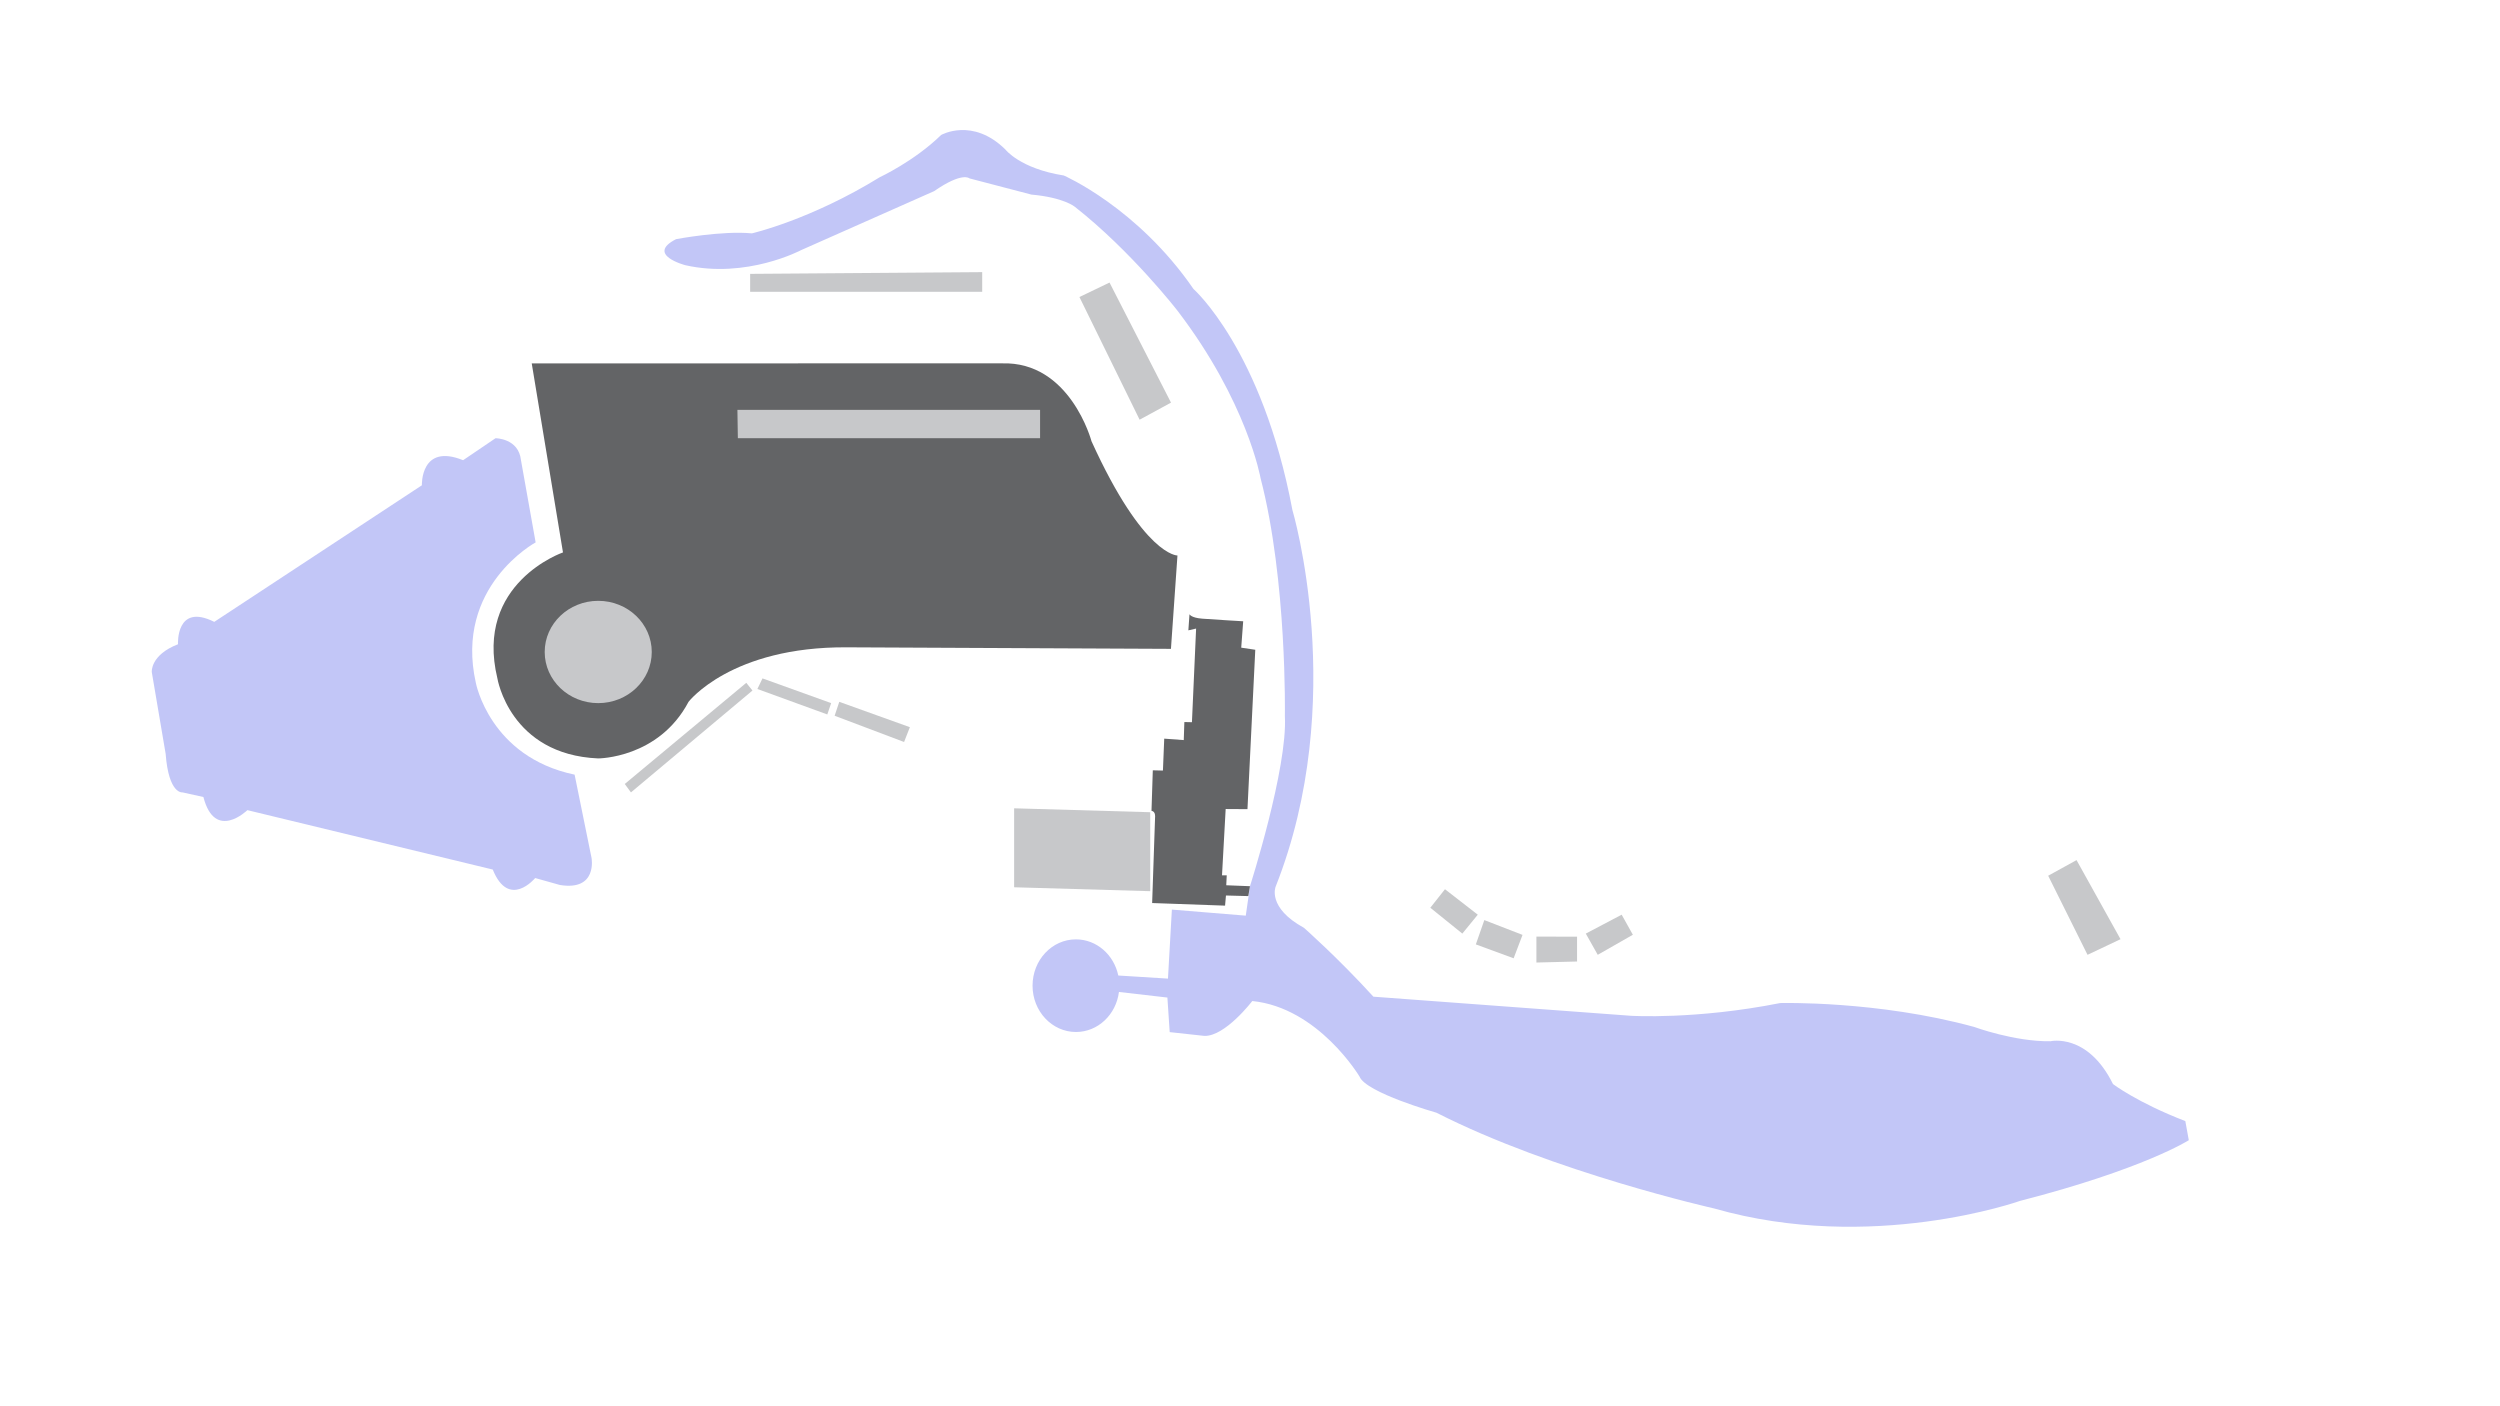 <svg id="Background_Details" data-name="Background Details" xmlns="http://www.w3.org/2000/svg" viewBox="0 0 1920 1080"><defs><style>.cls-1{fill:#c2c6f7;}.cls-2{fill:#636466;}.cls-3{fill:#c7c8ca;}</style></defs><g id="Water"><path class="cls-1" d="M441.3,594.93c-65.19-13.63-75.86-70.53-75.86-70.53-16.59-74.07,45.93-107.84,45.93-107.84l-11.26-63.12c-1.78-16.88-19.55-16.88-19.55-16.88l-24.89,16.88C322.78,340.11,324,372.7,324,372.7L164.56,477.59c-29.63-14.81-27.86,17.19-27.86,17.19-21.33,8.29-20.14,21.33-20.14,21.33l10.66,62.82c2.37,31.4,13,29.63,13,29.63l16,3.55c8.89,34.37,33.78,10.08,33.78,10.08l188.44,45.62c12.45,30.82,32.59,6.52,32.59,6.52l19,5.34c29,4.74,24.29-20.74,24.29-20.74Z"/><path class="cls-1" d="M1678.33,861c-36.89-14.22-55.55-28.44-55.55-28.44-19.56-39.56-48-32.89-48-32.89-27.56.44-58.67-11-58.67-11-74.22-20.34-148.89-18.33-148.89-18.33-64.89,12.89-114.66,9.78-114.66,9.78l-197.78-14.67c-27.56-30.22-53.34-52.88-53.34-52.88C973,697,979.67,681,979.67,681c56.56-142.79,12.89-289.33,12.89-289.33-23.12-123.11-76-169.78-76-169.78C873.44,159.22,817,134.78,817,134.78c-33.78-5.34-44.89-20-44.89-20-25.33-24.89-49.33-11.11-49.33-11.11-20.45,20-47.11,32.42-47.11,32.42-53.34,32.86-98.23,43.13-98.23,43.13-23.11-2.22-58.22,4.45-58.22,4.45-23.55,12,7.11,20,7.11,20,47.11,10.66,88.89-11.56,88.89-11.56l102.22-45.33c21.78-15.11,27.12-9.78,27.12-9.78l47.55,12.44c24.89,2.23,33.33,9.34,33.33,9.34,43.56,34.22,78.9,79.88,78.9,79.88,53.56,70.11,63.77,128.56,63.77,128.56,20.45,78.67,18.67,182.67,18.67,182.67C989,589.89,960,680.56,960,680.56l-3.25,22.66L900,698.57l-3,53-38.15-2.38c-3.34-15.89-16.63-27.76-32.53-27.76C807.9,721.42,793,737.34,793,757s14.93,35.57,33.35,35.57c16.88,0,30.82-13.38,33-30.74l37.21,4.29,1.77,26.55,26.67,2.9c16,.44,36.75-26.78,36.75-26.78,50.81,5.11,82.36,58,82.36,58,4.89,12.43,59.11,27.78,59.11,27.78,89.78,45.77,213.34,73.55,213.34,73.55,120.88,34.67,234.66-5.78,234.66-5.78,95.11-24.44,129.78-46.66,129.78-46.66Z"/></g><g id="Pavement"><path class="cls-2" d="M408.37,279.07l24,145.19S364.26,447.68,382,521c0,0,9.48,58.51,77.4,61.47,0,0,46.45,0,69.41-43.48,0,0,32.59-42.44,121.63-41.85l248.85,1.18,5-71.7s-25.81.59-66-87.7c0,0-16.35-61.63-68.91-59.86Z"/><path class="cls-2" d="M884.85,693.53l56,2,.68-7.79,17.17.46,1.28-7.6-18.22-.72.37-7.64h-3.63l2.81-50.91,16.74.1,6-122.41-10.79-1.61,1.51-20.27s-22.69-1.31-31.46-2-9.78-3.43-9.78-3.43l-.87,12.4,5.95-1.37-3.2,71.92-5.82-.13-.46,13.86-15-1.11-1,24.52-7.78-.2-1,31.12c3.27.46,2.75,4.76,2.75,4.76Z"/></g><g id="Buildings"><ellipse class="cls-3" cx="459.44" cy="500.72" rx="41.11" ry="39.28"/><polygon class="cls-3" points="883.37 684.43 778.85 681.43 778.85 620.78 883.37 623.78 883.37 684.43"/><polygon class="cls-3" points="1098.48 697.15 1109.74 682.93 1134.93 702.48 1123.07 717 1098.48 697.15"/><polygon class="cls-3" points="1133.44 725.3 1139.96 706.63 1169.3 718 1162.48 735.96 1133.44 725.3"/><polygon class="cls-3" points="1179.96 739.22 1179.96 719.3 1211.18 719.37 1211.18 738.44 1179.96 739.22"/><polygon class="cls-3" points="1227.07 733.3 1217.89 717 1245.44 702.48 1254.04 717.89 1227.07 733.3"/><polygon class="cls-3" points="1603.22 733.3 1573 672.56 1594.78 660.56 1628.56 721.3 1603.22 733.3"/><polygon class="cls-3" points="875.22 322.33 829 228.11 852.11 217 899.33 309.22 875.22 322.33"/><polygon class="cls-3" points="576.11 210.33 576.11 224.11 754.33 224.11 754.33 209 576.11 210.33"/><polygon class="cls-3" points="566.33 314.78 566.67 336.56 798.78 336.56 798.78 314.78 566.33 314.78"/><polygon class="cls-3" points="479.81 602.09 573.15 524.4 577.89 530.33 484.57 608.56 479.81 602.09"/><polygon class="cls-3" points="585.59 521.01 581.67 529.15 635.37 548.7 638.33 540 585.59 521.01"/><polygon class="cls-3" points="644.56 539 641 549.7 694.33 569.85 698.78 558.48 644.56 539"/></g></svg>